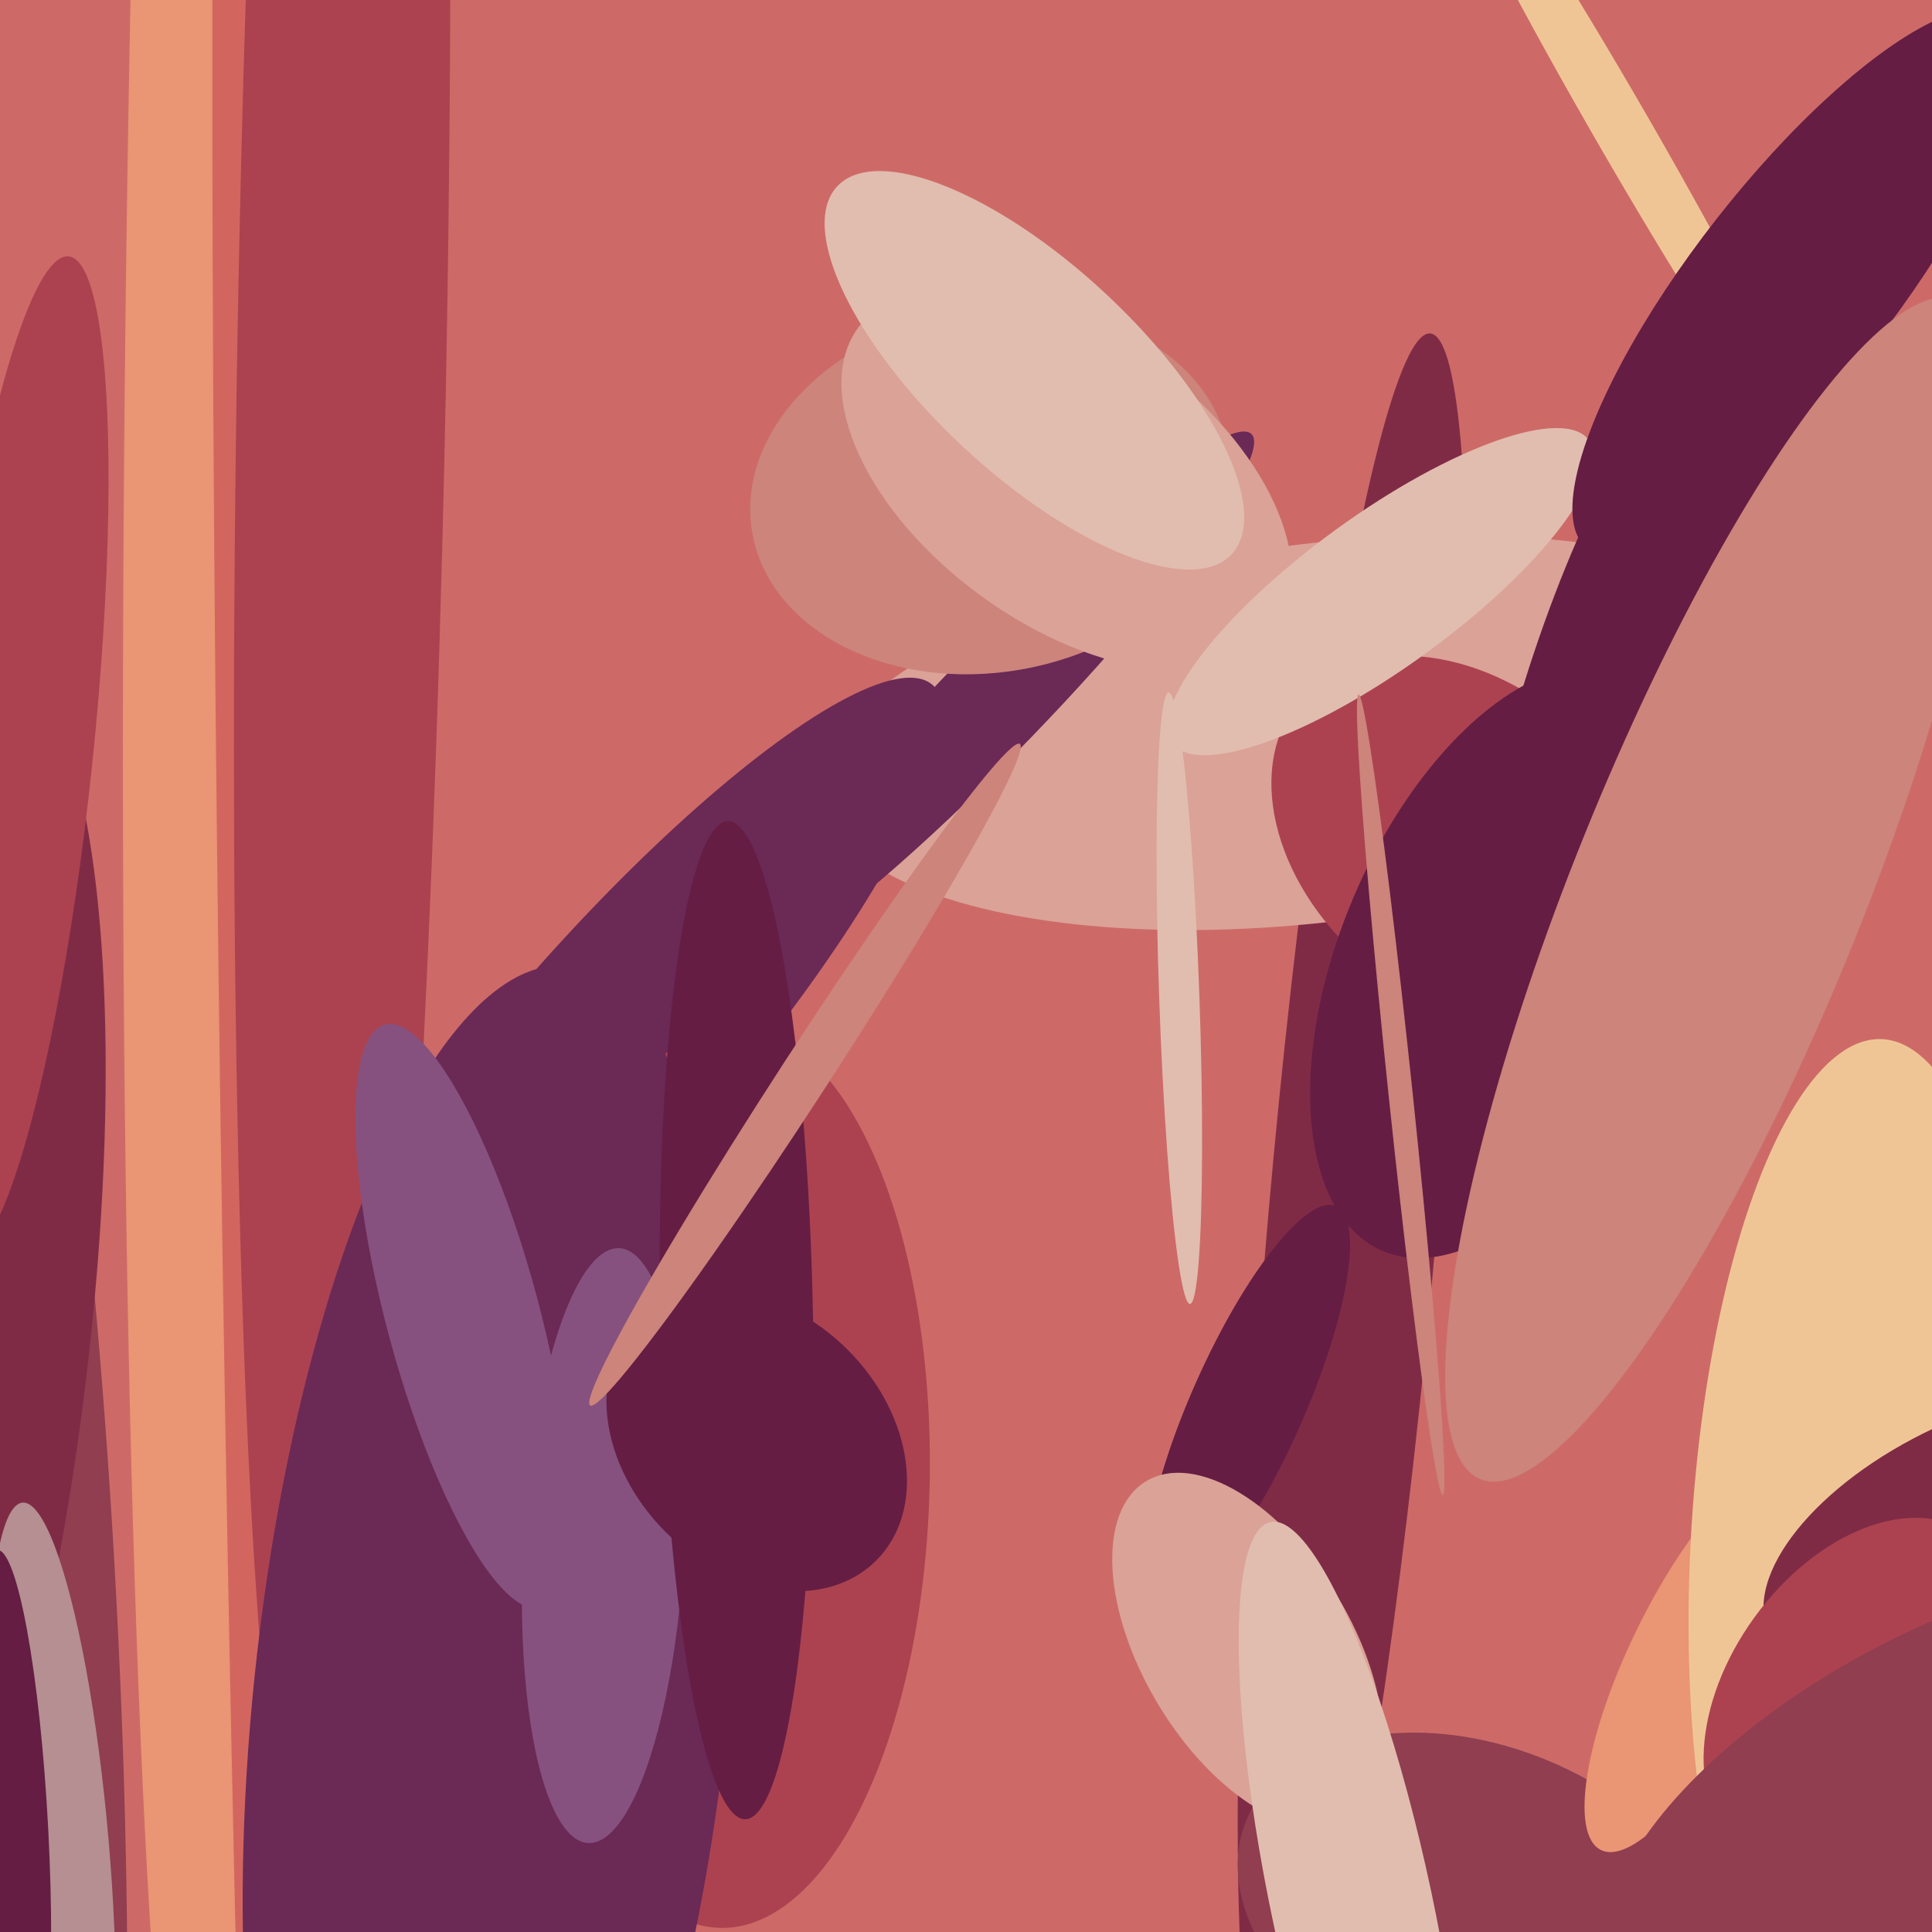 <svg xmlns="http://www.w3.org/2000/svg" width="480px" height="480px">
  <rect width="480" height="480" fill="rgb(205,106,103)"/>
  <ellipse cx="336" cy="304" rx="222" ry="21" transform="rotate(95,336,304)" fill="rgb(128,43,70)"/>
  <ellipse cx="310" cy="349" rx="14" ry="54" transform="rotate(24,310,349)" fill="rgb(101,29,67)"/>
  <ellipse cx="-7" cy="400" rx="36" ry="272" transform="rotate(177,-7,400)" fill="rgb(144,62,80)"/>
  <ellipse cx="368" cy="476" rx="42" ry="63" transform="rotate(112,368,476)" fill="rgb(144,62,80)"/>
  <ellipse cx="64" cy="23" rx="32" ry="562" transform="rotate(1,64,23)" fill="rgb(234,149,116)"/>
  <ellipse cx="328" cy="182" rx="125" ry="47" transform="rotate(173,328,182)" fill="rgb(219,162,151)"/>
  <ellipse cx="151" cy="263" rx="28" ry="123" transform="rotate(41,151,263)" fill="rgb(107,41,86)"/>
  <ellipse cx="181" cy="367" rx="50" ry="112" transform="rotate(1,181,367)" fill="rgb(172,66,80)"/>
  <ellipse cx="310" cy="410" rx="26" ry="49" transform="rotate(149,310,410)" fill="rgb(219,162,151)"/>
  <ellipse cx="421" cy="412" rx="53" ry="16" transform="rotate(116,421,412)" fill="rgb(234,149,116)"/>
  <ellipse cx="70" cy="355" rx="14" ry="578" transform="rotate(179,70,355)" fill="rgb(210,102,95)"/>
  <ellipse cx="85" cy="84" rx="26" ry="394" transform="rotate(1,85,84)" fill="rgb(172,66,80)"/>
  <ellipse cx="122" cy="422" rx="59" ry="183" transform="rotate(6,122,422)" fill="rgb(107,41,86)"/>
  <ellipse cx="293" cy="248" rx="5" ry="76" transform="rotate(178,293,248)" fill="rgb(225,189,175)"/>
  <ellipse cx="-30" cy="350" rx="50" ry="192" transform="rotate(8,-30,350)" fill="rgb(128,43,70)"/>
  <ellipse cx="247" cy="174" rx="92" ry="13" transform="rotate(134,247,174)" fill="rgb(107,41,86)"/>
  <ellipse cx="246" cy="122" rx="60" ry="45" transform="rotate(170,246,122)" fill="rgb(204,132,123)"/>
  <ellipse cx="336" cy="474" rx="98" ry="20" transform="rotate(78,336,474)" fill="rgb(225,189,175)"/>
  <ellipse cx="407" cy="202" rx="36" ry="124" transform="rotate(14,407,202)" fill="rgb(101,29,67)"/>
  <ellipse cx="150" cy="384" rx="20" ry="74" transform="rotate(3,150,384)" fill="rgb(134,81,126)"/>
  <ellipse cx="188" cy="358" rx="32" ry="42" transform="rotate(135,188,358)" fill="rgb(101,29,67)"/>
  <ellipse cx="183" cy="328" rx="19" ry="124" transform="rotate(179,183,328)" fill="rgb(101,29,67)"/>
  <ellipse cx="461" cy="385" rx="41" ry="127" transform="rotate(3,461,385)" fill="rgb(240,197,150)"/>
  <ellipse cx="493" cy="381" rx="59" ry="29" transform="rotate(155,493,381)" fill="rgb(128,43,70)"/>
  <ellipse cx="364" cy="209" rx="54" ry="39" transform="rotate(41,364,209)" fill="rgb(172,66,80)"/>
  <ellipse cx="461" cy="420" rx="31" ry="48" transform="rotate(36,461,420)" fill="rgb(172,66,80)"/>
  <ellipse cx="403" cy="32" rx="102" ry="7" transform="rotate(60,403,32)" fill="rgb(240,197,150)"/>
  <ellipse cx="265" cy="119" rx="64" ry="36" transform="rotate(36,265,119)" fill="rgb(219,162,151)"/>
  <ellipse cx="485" cy="448" rx="43" ry="95" transform="rotate(62,485,448)" fill="rgb(144,62,80)"/>
  <ellipse cx="13" cy="458" rx="85" ry="14" transform="rotate(85,13,458)" fill="rgb(181,143,146)"/>
  <ellipse cx="4" cy="188" rx="19" ry="125" transform="rotate(6,4,188)" fill="rgb(172,66,80)"/>
  <ellipse cx="3" cy="455" rx="9" ry="70" transform="rotate(177,3,455)" fill="rgb(101,29,67)"/>
  <ellipse cx="343" cy="147" rx="64" ry="19" transform="rotate(144,343,147)" fill="rgb(225,189,175)"/>
  <ellipse cx="374" cy="239" rx="41" ry="78" transform="rotate(23,374,239)" fill="rgb(101,29,67)"/>
  <ellipse cx="348" cy="272" rx="3" ry="100" transform="rotate(174,348,272)" fill="rgb(204,132,123)"/>
  <ellipse cx="200" cy="267" rx="98" ry="6" transform="rotate(123,200,267)" fill="rgb(204,132,123)"/>
  <ellipse cx="446" cy="70" rx="84" ry="25" transform="rotate(128,446,70)" fill="rgb(101,29,67)"/>
  <ellipse cx="257" cy="92" rx="67" ry="26" transform="rotate(43,257,92)" fill="rgb(225,189,175)"/>
  <ellipse cx="427" cy="221" rx="158" ry="36" transform="rotate(112,427,221)" fill="rgb(204,132,123)"/>
  <ellipse cx="115" cy="327" rx="75" ry="19" transform="rotate(75,115,327)" fill="rgb(134,81,126)"/>
</svg>